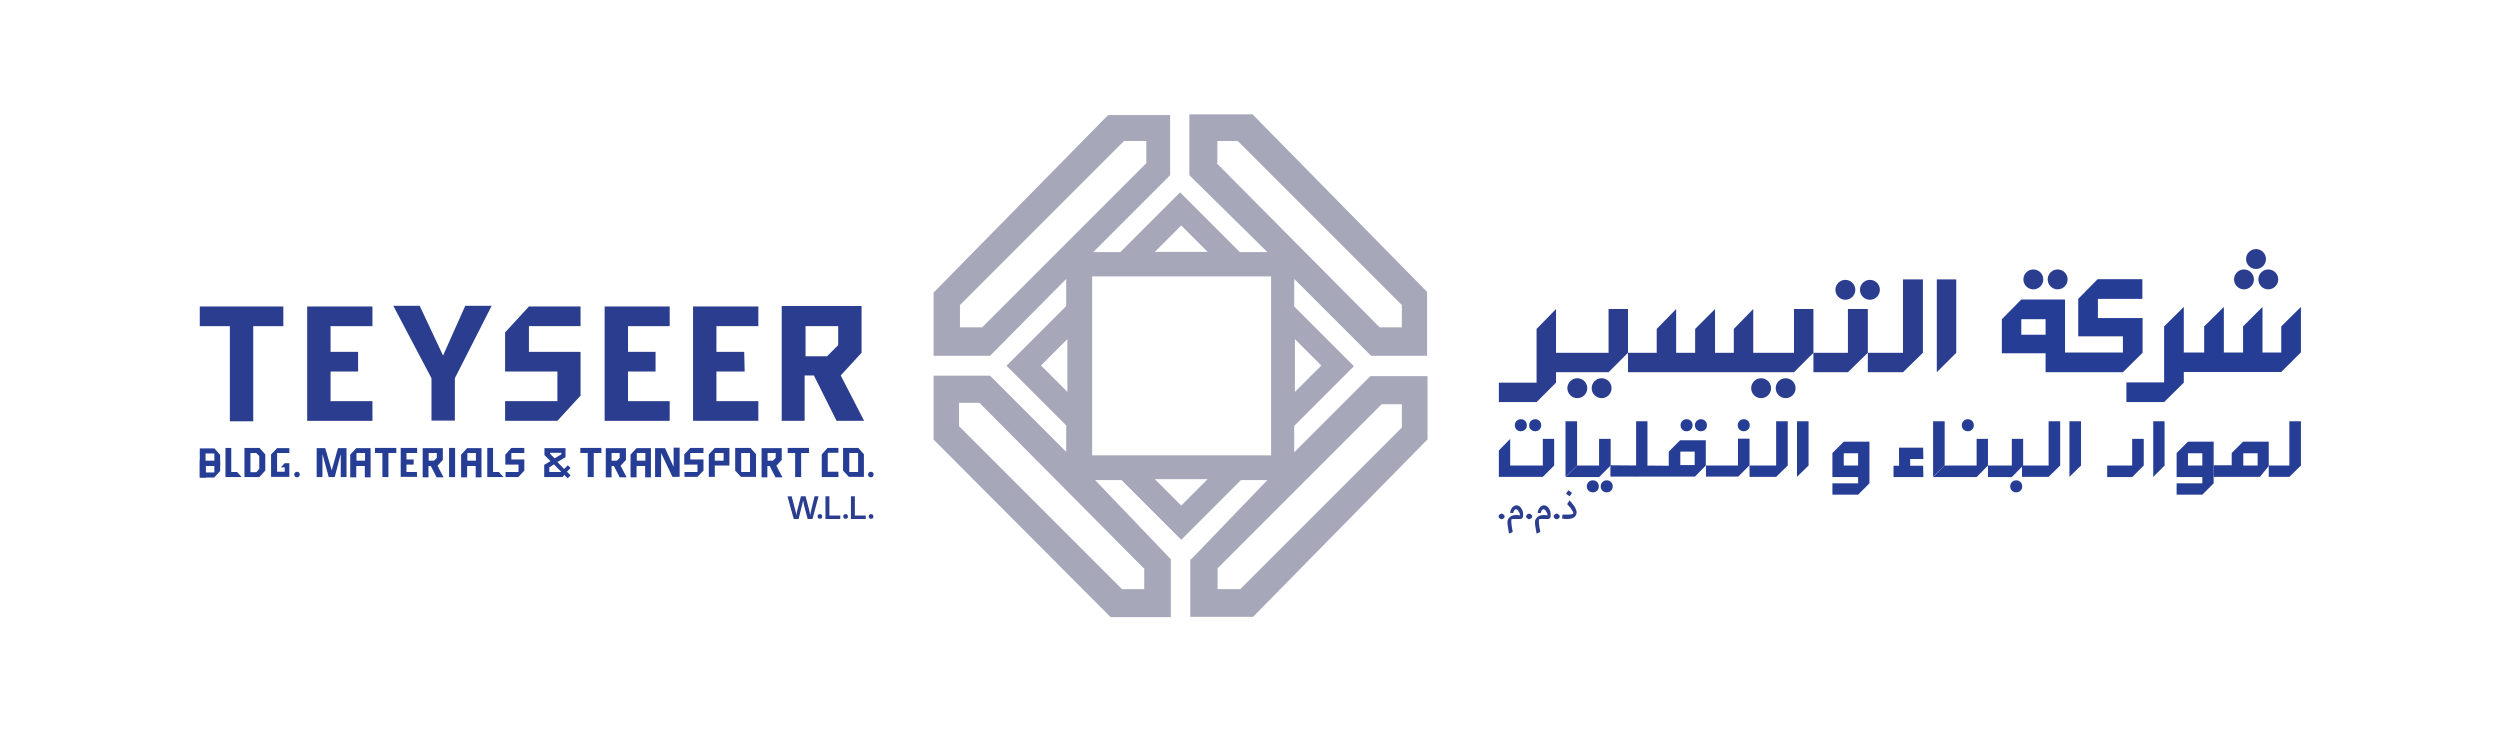 <?xml version="1.0" encoding="UTF-8"?>
<svg id="Layer_1" xmlns="http://www.w3.org/2000/svg" version="1.1" viewBox="0 0 1080 315.9">
  <!-- Generator: Adobe Illustrator 29.7.1, SVG Export Plug-In . SVG Version: 2.1.1 Build 8)  -->
  <defs>
    <style>
      .st0 {
        fill: #253d94;
      }

      .st1 {
        fill: #2b3d8f;
      }

      .st2 {
        fill: #a6a8ba;
      }
    </style>
  </defs>
  <g>
    <polygon class="st0" points="894 182 894 206 899 201.1 899 182 894 182"/>
    <polygon class="st0" points="835.1 182 835.1 206 840.1 201.1 840.1 182 835.1 182"/>
    <polygon class="st0" points="706.8 182 706.8 206 711.7 201.1 711.7 182 706.8 182"/>
    <polygon class="st0" points="676.3 182 676.3 206 681.3 201.1 681.3 182 676.3 182"/>
    <polygon class="st0" points="930.2 182 930.2 206 935.1 201.1 935.1 182 930.2 182"/>
    <polygon class="st0" points="989 201.1 980.1 201.1 980.1 206 989 206 994 201.1 994 182 989 182 989 201.1"/>
    <polygon class="st0" points="885 201.1 873.5 201.1 873.5 206 885 206 890 201.1 890 182 885 182 885 201.1"/>
    <polygon class="st0" points="776.3 182 776.3 206 781.3 201.1 781.3 182 776.3 182"/>
    <polygon class="st0" points="767.3 201.1 755.8 201.1 755.8 206 767.3 206 772.3 201.1 772.3 182 767.3 182 767.3 201.1"/>
    <path class="st0" d="M871,207.5c-1.4,0-2.6,1.1-2.6,2.6s1.1,2.6,2.6,2.6,2.6-1.1,2.6-2.6-1.1-2.6-2.6-2.6"/>
    <path class="st0" d="M694.1,207.5c-1.4,0-2.6,1.1-2.6,2.6s1.1,2.6,2.6,2.6,2.6-1.1,2.6-2.6-1.1-2.6-2.6-2.6"/>
    <path class="st0" d="M688.1,207.5c-1.4,0-2.6,1.1-2.6,2.6s1.1,2.6,2.6,2.6,2.6-1.1,2.6-2.6-1.1-2.6-2.6-2.6"/>
    <path class="st0" d="M753.3,181.1c-1.4,0-2.6,1.1-2.6,2.6s1.1,2.6,2.6,2.6,2.6-1.1,2.6-2.6-1.1-2.6-2.6-2.6"/>
    <path class="st0" d="M850.1,181.1c-1.4,0-2.6,1.1-2.6,2.6s1.1,2.6,2.6,2.6,2.6-1.1,2.6-2.6-1.1-2.6-2.6-2.6"/>
    <path class="st0" d="M657,181.1c-1.4,0-2.6,1.1-2.6,2.6s1.1,2.6,2.6,2.6,2.6-1.1,2.6-2.6-1.1-2.6-2.6-2.6"/>
    <path class="st0" d="M663.2,181.1c-1.4,0-2.6,1.1-2.6,2.6s1.1,2.6,2.6,2.6,2.6-1.1,2.6-2.6-1.1-2.6-2.6-2.6"/>
    <path class="st0" d="M728.6,181.1c-1.4,0-2.6,1.1-2.6,2.6s1.1,2.6,2.6,2.6,2.6-1.1,2.6-2.6-1.1-2.6-2.6-2.6"/>
    <path class="st0" d="M734.8,181.1c-1.4,0-2.6,1.1-2.6,2.6s1.1,2.6,2.6,2.6,2.6-1.1,2.6-2.6-1.1-2.6-2.6-2.6"/>
    <path class="st0" d="M796.5,190.8l-4.9,4.9v10.4h11.1v2.7h-11.1v4.9h11.1l4.9-4.9v-18h-11.1ZM802.7,201.1h-6.2v-5.3h6.2v5.3Z"/>
    <path class="st0" d="M945.2,190.8l-4.9,4.9v10.4h11.1v2.7h-11.1v4.9h11.1l4.9-4.9v-18h-11.1ZM951.4,201.1h-6.2v-5.3h6.2v5.3Z"/>
    <path class="st0" d="M980.1,201.1v-10.3h-11.1l-4.9,4.9v5.3h-7.8v5h20l3.8-4.7M969.1,201.1v-5.3h6.2v5.3h-6.2Z"/>
    <polyline class="st0" points="858.8 201.1 858.8 206.1 869.1 206.1 874 201.1 874 189.6 869.1 189.6 869.1 201.1 858.8 201.1"/>
    <polyline class="st0" points="840.1 201.1 835.1 206.1 853.9 206.1 858.8 201.1 858.8 189.6 853.9 189.6 853.9 201.1"/>
    <polyline class="st0" points="910.3 201.1 910.3 206.1 921.1 206.1 926.1 201.1 926.1 189.6 921.1 189.6 921.1 201.1"/>
    <path class="st0" d="M750.8,189.6v11.5h-13.9v-10.9h-11.1l-4.9,4.9v6.1l-25.2-.2v4.9h36.5l4.8-4.9v4.9h13.9l4.9-4.9v-11.5h-5ZM732.1,200.9h-6.2v-5.8h6.2v5.8h0Z"/>
    <polyline class="st0" points="681.3 201.1 676.3 206.1 690.8 206.1 695.8 201.1 695.8 189.6 690.8 189.6 690.8 201.1"/>
    <polygon class="st0" points="818 206.1 830.9 206.1 830.8 201.2 818 201.2 818 206.1"/>
    <polygon class="st0" points="820.4 198.3 830.9 198.3 830.8 193.4 820.4 193.4 820.4 198.3"/>
    <polygon class="st0" points="820.4 201.7 820.4 193.4 825.2 198.3 825.2 201.7 820.4 201.7"/>
    <polygon class="st0" points="647.5 206 666.5 206 671.4 201.1 671.4 189.6 666.5 189.6 666.5 201.1 652.4 201.1 652.4 189.6 647.5 194.6 647.5 206"/>
  </g>
  <g>
    <path class="st0" d="M128.3,203.8c-.6,0-1.2.5-1.2,1.2s.5,1.2,1.2,1.2,1.2-.5,1.2-1.2-.5-1.2-1.2-1.2"/>
    <path class="st0" d="M376.2,203.8c-.6,0-1.2.5-1.2,1.2s.5,1.2,1.2,1.2,1.2-.5,1.2-1.2-.5-1.2-1.2-1.2"/>
    <polygon class="st0" points="215.5 203.9 213 203.9 213 193.5 210.5 193.5 210.5 206.1 217.5 206.1 215.5 203.9"/>
    <polygon class="st0" points="102.4 203.9 99.9 203.9 99.9 193.5 97.4 193.5 97.4 206.1 104.4 206.1 102.4 203.9"/>
    <polygon class="st0" points="250.7 193.5 250.7 195.7 253.9 195.7 253.9 206.1 256.5 206.1 256.5 195.7 259.8 195.7 259.8 193.5 250.7 193.5"/>
    <polygon class="st0" points="340.3 193.5 340.3 195.7 343.5 195.7 343.5 206.1 346.1 206.1 346.1 195.7 349.5 195.7 349.5 193.5 340.3 193.5"/>
    <polygon class="st0" points="162 193.5 162 195.7 165.2 195.7 165.2 206.1 167.8 206.1 167.8 195.7 171.2 195.7 171.2 193.5 162 193.5"/>
    <polygon class="st0" points="175.6 203.9 175.6 200.7 178.7 200.7 178.7 198.5 175.6 198.5 175.6 195.7 180.2 195.7 180.2 193.5 173.1 193.5 173.1 206 180.2 206 180.1 203.9 175.6 203.9"/>
    <polygon class="st0" points="220.9 195.7 226.5 195.7 226.5 193.5 220.9 193.5 218.3 196.4 218.3 200.7 224 200.7 224 203.9 218.4 203.9 218.4 206.1 223.9 206.1 226.5 203.3 226.5 198.5 220.9 198.5 220.9 195.7"/>
    <polygon class="st0" points="298.2 195.7 303.9 195.7 303.9 193.5 298.2 193.5 295.6 196.3 295.6 200.7 301.3 200.7 301.3 203.9 295.7 203.9 295.7 206 301.3 206 303.9 203.3 303.9 198.5 298.2 198.5 298.2 195.7"/>
    <polygon class="st0" points="125 200.1 123 200.1 121.3 201.9 123 201.9 123 203.8 119.7 203.8 119.7 195.7 125 195.7 125 193.6 119.7 193.6 117.1 196.3 117.1 206 125 206 125 200.1"/>
    <path class="st0" d="M112.1,193.5h-6.5v12.6h6.4l2.6-2.8v-7l-2.5-2.8h0ZM112,202.6l-1.3,1.4h-2.5v-8.3h2.5l1.3,1.3v5.6h0Z"/>
    <path class="st0" d="M324.1,193.5h-6.5v9.8l2.5,2.7h6.5v-9.8l-2.5-2.8h0ZM324,203.9h-3.8v-8.2h3.8v8.2Z"/>
    <polygon class="st0" points="194 193.5 194 206.1 196.6 206.1 196.6 193.5 194 193.5"/>
    <path class="st0" d="M281.2,206.1v-12.5h-6.2l-2.6,2.8v9.8h2.6v-4.9h3.7v4.9h2.5ZM275.1,195.7h3.7v3.3h-3.7v-3.3Z"/>
    <path class="st0" d="M208,206.1v-12.5h-6.2l-2.6,2.8v9.8h2.6v-4.9h3.7v4.9h2.5ZM201.9,195.7h3.7v3.3h-3.7v-3.3Z"/>
    <path class="st0" d="M160.1,206.1v-12.5h-6.2l-2.6,2.8v9.8h2.6v-4.9h3.7v4.9h2.5ZM154,195.7h3.7v3.3h-3.7v-3.3Z"/>
    <path class="st0" d="M315.1,193.5h-6.3l-2.6,2.8v9.7h2.6v-4.9h6.3v-7.7h0ZM312.6,199h-3.8v-3.3h3.8v3.3Z"/>
    <path class="st0" d="M86.3,206.3v-12.6h6.3l2.5,2.8v4.8h-6.2v5h-2.6ZM88.8,195.9v3.3h3.8v-3.3h-3.8Z"/>
    <path class="st0" d="M86.3,206.3v-7.3h8.8v4.5l-2.6,2.8h-6.2ZM88.8,200.8v3.3h3.8v-3.3h-3.8Z"/>
    <polygon class="st0" points="146 193.6 143.3 203.2 140.5 193.6 136.8 193.6 136.8 206.1 139.3 206.1 139.3 196.1 142 206.1 144.6 206.1 147.2 196.1 147.2 206.1 149.7 206.1 149.7 193.6 146 193.6"/>
    <path class="st0" d="M235.1,206.1v-5.3l2.7-1.6-2.6-2.6v-3h9.1v3.9l-3.5,2.1,2.9,3,1.6-1.6,1.2,1.2-1.6,1.6,1.6,1.6-1.3,1.2-1.4-1.4c-.9,1-.8.9-.8.9h-8,.1ZM242.5,203.9l-3.2-3.3-2,1.3v2h5.2ZM242.5,196.3v-.7h-4.9v.4l2,2,3-1.8h-.1Z"/>
    <path class="st0" d="M329,206.1v-12.5h8.7v5.1l-2.3,2.5,2.6,5h-3l-2.5-4.9h-1v4.9h-2.6,0ZM331.6,195.7v3.3h2.3l1.2-1.2v-2.1h-3.5Z"/>
    <path class="st0" d="M261.7,206.1v-12.5h8.7v5.1l-2.3,2.5,2.6,5h-3l-2.5-4.9h-1v4.9h-2.6,0ZM264.2,195.7v3.3h2.3l1.2-1.2v-2.1h-3.5Z"/>
    <path class="st0" d="M182.6,206.1v-12.5h8.7v5.1l-2.3,2.5,2.6,5h-3l-2.5-4.9h-1v4.9h-2.6.1ZM185.2,195.7v3.3h2.3l1.2-1.2v-2.1h-3.5Z"/>
    <path class="st0" d="M370.7,193.5h-6.5v9.8l2.5,2.7h6.5v-9.8l-2.5-2.8h0ZM370.7,203.9h-3.8v-8.2h3.8v8.2Z"/>
    <polygon class="st0" points="362.2 203.8 357.6 203.8 357.6 195.6 362.2 195.6 362.2 193.5 357.5 193.5 355 196.3 355 206.1 362.2 206.1 362.2 203.8"/>
    <path class="st0" d="M291,193.5v8.2l-3.7-8.1h-4.3v12.5h2.6v-10.4l4.9,10.3h3.1v-12.6h-2.7.1Z"/>
  </g>
  <path class="st2" d="M596.8,174.6h8.8v10.1l-69.8,69.8h-9.8v-9l70.9-70.9h-.1ZM510.3,218.4l-11.4-11.4h22.8l-11.4,11.4ZM494.3,245.5v9h-9.6l-70.4-70.4v-10.1h8.8l70.9,71.4h.3ZM471.8,119.4h77.3v77.3h-77.3v-77.3ZM449.7,157.9l11.4-11.4v22.8l-11.4-11.4h0ZM424,141.4h-9.3v-9.6l70.9-70.9h9.6v9.6l-70.9,70.9h-.3ZM510.3,97.4l11.4,11.4h-22.8l11.4-11.4h0ZM525.9,70.5v-9.6h8.8l70.9,70.9v9.6h-9.6l-70.4-70.9h.3ZM570.8,157.9l-11.4,11.4v-22.8l11.4,11.4h0ZM514.2,241.5v25h27.1l75.4-76.7v-27.3h-24.7l-32.9,32.9v-11.4l25.8-25.8-25.8-25.8v-11.9l33.2,33.2h24.2v-27.6l-75.4-76.7h-27.3v26.3l33.7,33.2h-11.9l-25.8-25.8-25.8,25.8h-11.7l33.2-33.2v-26h-26.8l-75.4,76.7v27.3h24.4l32.9-33.2v11.7l-25.8,25.8,25.8,25.8v11.4l-32.9-32.9h-24.4v27.6l76.5,76.7h26v-25l-32.7-34.2h11.4l25.8,25.8,25.8-25.8h11.4l-32.9,34.2h-.4Z"/>
  <g>
    <path class="st1" d="M86.3,132.4v8.5h13v41.1h10.1v-41.1h13v-8.5h-36.4.3Z"/>
    <path class="st1" d="M191.4,153.6l-10.1-21.5h-11.4l16.5,31.3v18.3h10.1v-18.3l15.9-31.3h-11.4l-9.6,21.5Z"/>
    <path class="st1" d="M337.7,181.8v-49.6h34.5v20.2l-9,9.8,10.1,19.6h-11.9l-9.8-19.6h-4v19.6h-10.1.3-.1ZM348,140.9v13h9.3l4.8-4.8v-8.2h-14.1,0Z"/>
    <polygon class="st1" points="160.9 173.3 142.8 173.3 142.8 160.5 154.7 160.5 154.7 152 142.8 152 142.8 140.9 160.9 140.9 160.9 132.4 132.7 132.4 132.7 181.8 160.9 181.8 160.9 173.3"/>
    <polygon class="st1" points="289.3 173.3 271.3 173.3 271.3 160.5 283.2 160.5 283.2 152 271.3 152 271.3 140.9 289.3 140.9 289.3 132.4 261.2 132.4 261.2 181.8 289.3 181.8 289.3 173.3"/>
    <polygon class="st1" points="327.6 173.3 309.5 173.3 309.5 160.5 321.7 160.5 321.5 152 309.5 152 309.5 140.9 327.6 140.9 327.6 132.4 299.4 132.4 299.4 181.8 327.6 181.8 327.6 173.3"/>
    <polygon class="st1" points="250.8 140.9 250.8 132.4 228.5 132.4 218.2 143.6 218.2 160.5 240.8 160.5 240.8 173.3 218.2 173.3 218.2 181.8 240.8 181.8 250.8 170.9 250.8 152 228.5 152 228.5 140.9 250.8 140.9"/>
  </g>
  <g>
    <g>
      <polygon class="st1" points="836.7 120.7 836.7 160.8 845.1 152.4 845.1 120.7 836.7 120.7"/>
      <polygon class="st1" points="822.1 152.4 806.9 152.4 806.9 160.8 822.1 160.8 830.7 152.4 830.7 120.7 822.1 120.7 822.1 152.4"/>
      <circle class="st1" cx="797.2" cy="125.2" r="4.3"/>
      <circle class="st1" cx="807.8" cy="125.2" r="4.3"/>
      <circle class="st1" cx="760.8" cy="167.7" r="4.3"/>
      <circle class="st1" cx="771.4" cy="167.7" r="4.3"/>
      <polygon class="st1" points="798.3 152.4 783.4 152.4 783.4 133.5 775 133.5 775 152.4 757.4 152.4 757.4 143.2 757.4 133.5 749 142.1 749 152.4 740.9 152.4 740.9 133.5 732.3 142.1 732.3 152.4 724.1 152.4 724.1 133.5 715.7 142.1 715.7 152.4 703.3 152.4 703.3 133.5 694.9 133.5 694.9 152.4 672.2 152.4 672.2 143.6 672.2 133.5 663.8 142.1 663.8 143.6 663.8 162.5 663.8 165.3 647.5 165.3 647.5 173.7 663.8 173.7 672.2 165.3 672.2 162.5 672.2 160.8 694.9 160.8 703.3 152.4 703.3 160.8 749 160.8 749 160.8 775 160.8 783.4 152.4 783.4 160.8 798.3 160.8 806.9 152.4 806.9 133.5 798.3 133.5 798.3 152.4"/>
      <circle class="st1" cx="681.4" cy="167.7" r="4.3"/>
      <circle class="st1" cx="691.9" cy="167.7" r="4.3"/>
    </g>
    <g>
      <g>
        <path class="st0" d="M906.2,129.1h19.3v-8.5h-19.3l-8.4,8.5v16.2h19.3v7h-25v-22.9h-18.9l-8.4,8.5v14.7h18.9v8.2h33.4l8.5-8.4v-15h-19.3v-8.2h0ZM873.2,144.6v-6.7h10.5v6.7h-10.5Z"/>
        <polygon class="st0" points="943.4 152.3 943.4 132.6 934.9 141 934.9 143.4 934.9 162.4 934.9 165.2 918.6 165.2 918.6 173.7 934.9 173.7 943.4 165.3 943.4 162.4 943.4 160.7 985.5 160.7 985.5 160.7 994 152.2 994 142.1 994 132.6 985.5 141 985.5 152.3 977.4 152.3 977.4 132.6 969 141 969 152.3 960.7 152.3 960.7 132.6 952.2 141 952.2 152.3 943.4 152.3"/>
      </g>
      <g>
        <g>
          <circle class="st1" cx="878.4" cy="120.7" r="4.3"/>
          <circle class="st1" cx="888.9" cy="120.7" r="4.3"/>
        </g>
        <g>
          <circle class="st1" cx="969.4" cy="120.7" r="4.3"/>
          <circle class="st1" cx="979.9" cy="120.7" r="4.3"/>
          <circle class="st1" cx="974.6" cy="111.9" r="4.3"/>
        </g>
      </g>
    </g>
  </g>
  <g>
    <path class="st1" d="M353.6,214.4h0c0,.1-2.6,9.8-2.6,9.8h-2.1l-1.5-5.7c-.2-.8-.3-1.6-.5-2.4-.1.9-.3,1.7-.5,2.4l-1.4,5.7h-2.1l-2.7-9.7h0c0-.1,1.8-.1,1.8-.1l1.5,5.8c0,.3.2.6.3,1.1,0,.4.2.9.2,1.3.2-1,.3-1.8.5-2.4l1.5-5.8h2l1.5,5.7c.2.6.3,1.5.5,2.5.1-.8.3-1.6.5-2.5l1.4-5.7h1.7Z"/>
    <path class="st1" d="M353.7,224c-.2,0-.3-.2-.4-.4s-.1-.3-.1-.5,0-.4.1-.5.2-.3.4-.4.3-.1.5-.1.4,0,.5.1.3.2.4.4c0,.2.1.3.1.5s0,.4-.1.5c0,.2-.2.3-.4.4s-.3.1-.5.1-.4,0-.5-.1Z"/>
    <path class="st1" d="M358.3,222.7h4.7v1.5h-6.4v-9.8h1.7v8.3Z"/>
    <path class="st1" d="M364.8,224c-.2,0-.3-.2-.4-.4s-.1-.3-.1-.5,0-.4.1-.5.2-.3.4-.4.3-.1.5-.1.4,0,.5.1.3.2.4.4c0,.2.1.3.1.5s0,.4-.1.5c0,.2-.2.3-.4.4s-.3.1-.5.1-.4,0-.5-.1Z"/>
    <path class="st1" d="M375.8,224c-.2,0-.3-.2-.4-.4s-.1-.3-.1-.5,0-.4.1-.5.2-.3.4-.4.3-.1.5-.1.4,0,.5.1.3.2.4.4c0,.2.1.3.1.5s0,.4-.1.5c0,.2-.2.3-.4.4s-.3.1-.5.1-.4,0-.5-.1Z"/>
    <path class="st1" d="M369.3,222.7h4.7v1.5h-6.4v-9.8h1.7v8.3Z"/>
  </g>
  <g>
    <path class="st1" d="M656.5,218.8c.5.4.8.9,1.1,1.5.3.6.4,1.3.4,1.9s0,1.2-.3,1.5c-.2.3-.5.5-.9.5s-.6,0-1.1,0c-.5,0-1,0-1.3,0s-.5,0-.8,0-.5.1-.7.2c0,.2,0,.5,0,.9s0,.9.1,1.4c0,.5.2,1.1.3,1.9,0,.4.2.8.2,1.2l-1.5.7h-.1c0-.1-.3-1.7-.3-1.7-.1-.6-.2-1.2-.3-1.8,0-.6-.1-1-.1-1.3,0-.5.1-1.1.4-1.5.2-.5.6-.9,1.2-1.2.5-.3,1.2-.5,2-.5s1.1,0,1.8.2c0-.5,0-.9-.3-1.3-.2-.4-.4-.7-.6-1-.3-.2-.5-.4-.8-.4s-.5.1-.7.4-.4.7-.5,1.2h-1.1c0,.1-.2,0-.2,0,0-.7.2-1.3.5-1.8.3-.5.6-.9,1-1.1.4-.3.8-.4,1.2-.4s1.1.2,1.5.6Z"/>
    <path class="st1" d="M660,224.1c-.2-.1-.3-.3-.5-.4s-.2-.4-.2-.6,0-.4.2-.6.3-.3.5-.4.4-.2.6-.2.4,0,.6.2.3.3.5.4c.1.2.2.4.2.6s0,.4-.2.6c-.1.2-.3.3-.5.4s-.4.2-.6.2-.4,0-.6-.2Z"/>
    <path class="st1" d="M648.1,224.1c-.2-.1-.3-.3-.5-.4s-.2-.4-.2-.6,0-.4.2-.6.3-.3.5-.4.4-.2.6-.2.4,0,.6.2.3.3.5.4c.1.2.2.4.2.6s0,.4-.2.6c-.1.2-.3.3-.5.4s-.4.2-.6.2-.4,0-.6-.2Z"/>
    <path class="st1" d="M668.4,218.8c.5.4.8.9,1.1,1.5.3.6.4,1.3.4,1.9s0,1.2-.3,1.5c-.2.3-.5.5-.9.5s-.6,0-1.1,0c-.5,0-1,0-1.3,0s-.5,0-.8,0-.5.1-.7.2c0,.2,0,.5,0,.9s0,.9.1,1.4c0,.5.2,1.1.3,1.9,0,.4.2.8.2,1.2l-1.5.7h-.1c0-.1-.3-1.7-.3-1.7-.1-.6-.2-1.2-.3-1.8,0-.6-.1-1-.1-1.3,0-.5.1-1.1.4-1.5s.6-.9,1.2-1.2c.5-.3,1.2-.5,2-.5s1.1,0,1.8.2c0-.5,0-.9-.3-1.3-.2-.4-.4-.7-.6-1-.3-.2-.5-.4-.8-.4s-.5.1-.7.4-.4.7-.5,1.2h-1.1c0,.1-.2,0-.2,0,0-.7.2-1.3.5-1.8.3-.5.6-.9,1-1.1.4-.3.8-.4,1.2-.4s1.1.2,1.5.6Z"/>
    <path class="st1" d="M671.9,224.1c-.2-.1-.3-.3-.5-.4s-.2-.4-.2-.6,0-.4.2-.6.3-.3.5-.4.4-.2.6-.2.4,0,.6.2.3.3.5.4c.1.2.2.4.2.6s0,.4-.2.6c-.1.2-.3.3-.5.4s-.4.2-.6.2-.4,0-.6-.2Z"/>
    <path class="st1" d="M675.8,224.1c-.4,0-.8,0-1-.2l.2-1.6h0c.2,0,.5,0,.9,0,.4,0,.7,0,1,0,.6,0,1.1,0,1.7-.1.5,0,.9-.2,1.1-.4-.1-.6-.4-1.2-.9-1.9-.5-.7-1.1-1.4-1.8-2.1l1-1.6h.1c.9,1,1.6,1.9,2.2,2.8.5.9.8,1.7.8,2.4s-.4,1.6-1.1,2.1c-.7.5-1.8.7-3.1.7s-.7,0-1.1,0ZM678.1,214.4l-1.6-1.1,1-1.5,1.6,1.1-1,1.5Z"/>
  </g>
</svg>